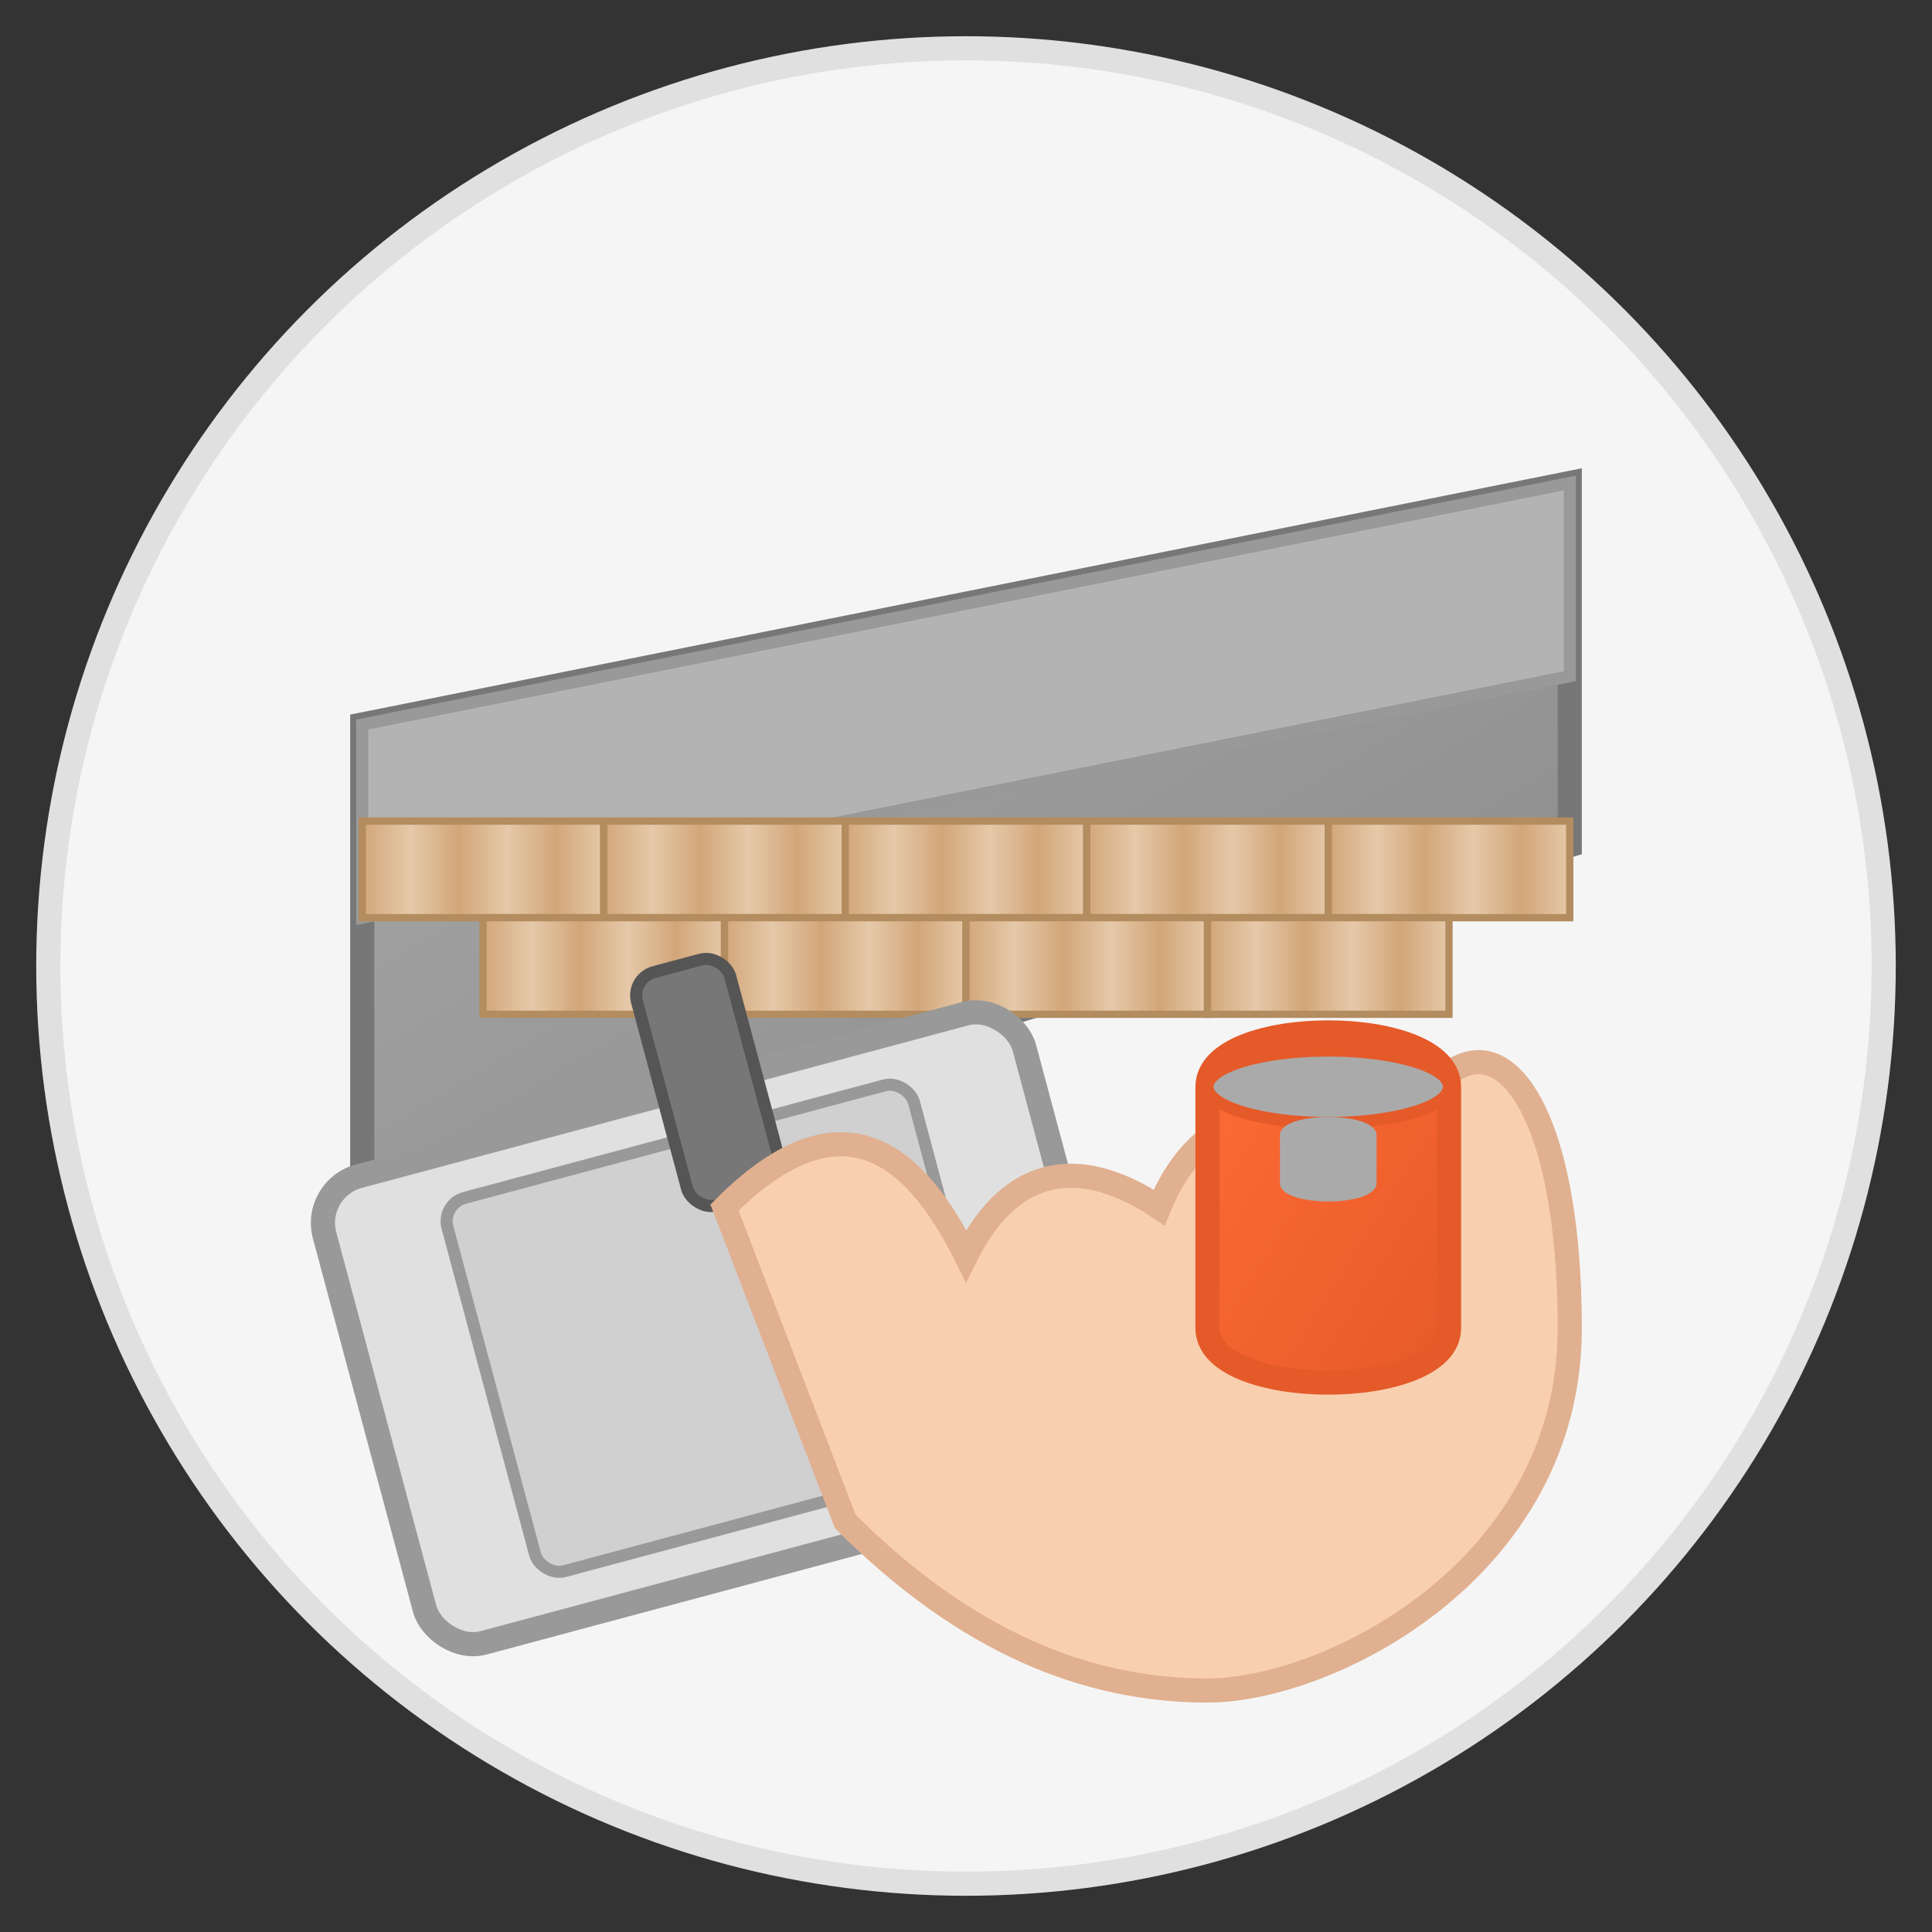 <?xml version="1.0" encoding="UTF-8"?>
<svg width="80" height="80" viewBox="0 0 80 80" xmlns="http://www.w3.org/2000/svg">
  <rect x="0" y="0" width="80" height="80" fill="#333333" stroke="none"/>
  <defs>
    <linearGradient id="floorGradient" x1="0%" y1="0%" x2="100%" y2="0%">
      <stop offset="0%" stop-color="#d2a679"/>
      <stop offset="20%" stop-color="#e5c9a9"/>
      <stop offset="40%" stop-color="#d2a679"/>
      <stop offset="60%" stop-color="#e5c9a9"/>
      <stop offset="80%" stop-color="#d2a679"/>
      <stop offset="100%" stop-color="#e5c9a9"/>
    </linearGradient>
    <linearGradient id="cementGradient" x1="0%" y1="0%" x2="100%" y2="100%">
      <stop offset="0%" stop-color="#aaaaaa"/>
      <stop offset="100%" stop-color="#888888"/>
    </linearGradient>
    <linearGradient id="toolGradient" x1="0%" y1="0%" x2="100%" y2="100%">
      <stop offset="0%" stop-color="#ff6b35"/>
      <stop offset="100%" stop-color="#e55a29"/>
    </linearGradient>
  </defs>
  
  <!-- Background circle -->
  <circle cx="40" cy="40" r="38" fill="#f5f5f5" stroke="#e0e0e0" stroke-width="1"/>
  
  <!-- Floor perspective -->
  <g transform="translate(15, 20)">
    <!-- Concrete subfloor -->
    <polygon points="0,10 50,0 50,15 0,30" fill="url(#cementGradient)" stroke="#777" stroke-width="1"/>
    
    <!-- Floor leveling compound being poured -->
    <polygon points="0,10 50,0 50,8 0,18" fill="#b3b3b3" stroke="#999" stroke-width="0.5"/>
    
    <!-- Partially installed wooden flooring -->
    <g transform="translate(0, 14)">
      <rect x="0" y="0" width="10" height="4" fill="url(#floorGradient)" stroke="#b38c60" stroke-width="0.3"/>
      <rect x="10" y="0" width="10" height="4" fill="url(#floorGradient)" stroke="#b38c60" stroke-width="0.3"/>
      <rect x="20" y="0" width="10" height="4" fill="url(#floorGradient)" stroke="#b38c60" stroke-width="0.3"/>
      <rect x="30" y="0" width="10" height="4" fill="url(#floorGradient)" stroke="#b38c60" stroke-width="0.3"/>
      <rect x="40" y="0" width="10" height="4" fill="url(#floorGradient)" stroke="#b38c60" stroke-width="0.3"/>
      
      <rect x="5" y="4" width="10" height="4" fill="url(#floorGradient)" stroke="#b38c60" stroke-width="0.3"/>
      <rect x="15" y="4" width="10" height="4" fill="url(#floorGradient)" stroke="#b38c60" stroke-width="0.3"/>
      <rect x="25" y="4" width="10" height="4" fill="url(#floorGradient)" stroke="#b38c60" stroke-width="0.3"/>
      <rect x="35" y="4" width="10" height="4" fill="url(#floorGradient)" stroke="#b38c60" stroke-width="0.3"/>
    </g>
  </g>
  
  <!-- Float tool -->
  <g transform="translate(30, 55) rotate(-15)">
    <rect x="-15" y="-10" width="30" height="20" rx="2" fill="#e0e0e0" stroke="#999" stroke-width="1"/>
    <rect x="-10" y="-8" width="20" height="16" rx="1" fill="#d0d0d0" stroke="#999" stroke-width="0.5"/>
    <rect x="0" y="-15" width="4" height="10" rx="1" fill="#777" stroke="#555" stroke-width="0.5"/>
  </g>
  
  <!-- Hand -->
  <path d="M35,65 C40,60 43,63 45,67 C47,63 50,63 53,65 C55,60 60,60 62,65 C65,55 70,58 70,70 C70,80 60,85 55,85 C50,85 45,83 40,78 Z" fill="#f8d0b0" stroke="#e0b090" stroke-width="1" transform="translate(-5, -15)"/>
  
  <!-- Bucket with self-leveling compound -->
  <g transform="translate(60, 50)">
    <path d="M-10,-5 C-10,-8 0,-8 0,-5 L0,5 C0,8 -10,8 -10,5 Z" fill="url(#toolGradient)" stroke="#e55a29" stroke-width="1"/>
    <ellipse cx="-5" cy="-5" rx="5" ry="1.5" fill="#aaaaaa" stroke="#e55a29" stroke-width="0.5"/>
    <path d="M-7,-3 C-7,-4 -3,-4 -3,-3 L-3,-1 C-3,0 -7,0 -7,-1 Z" fill="#aaaaaa"/>
  </g>
</svg>